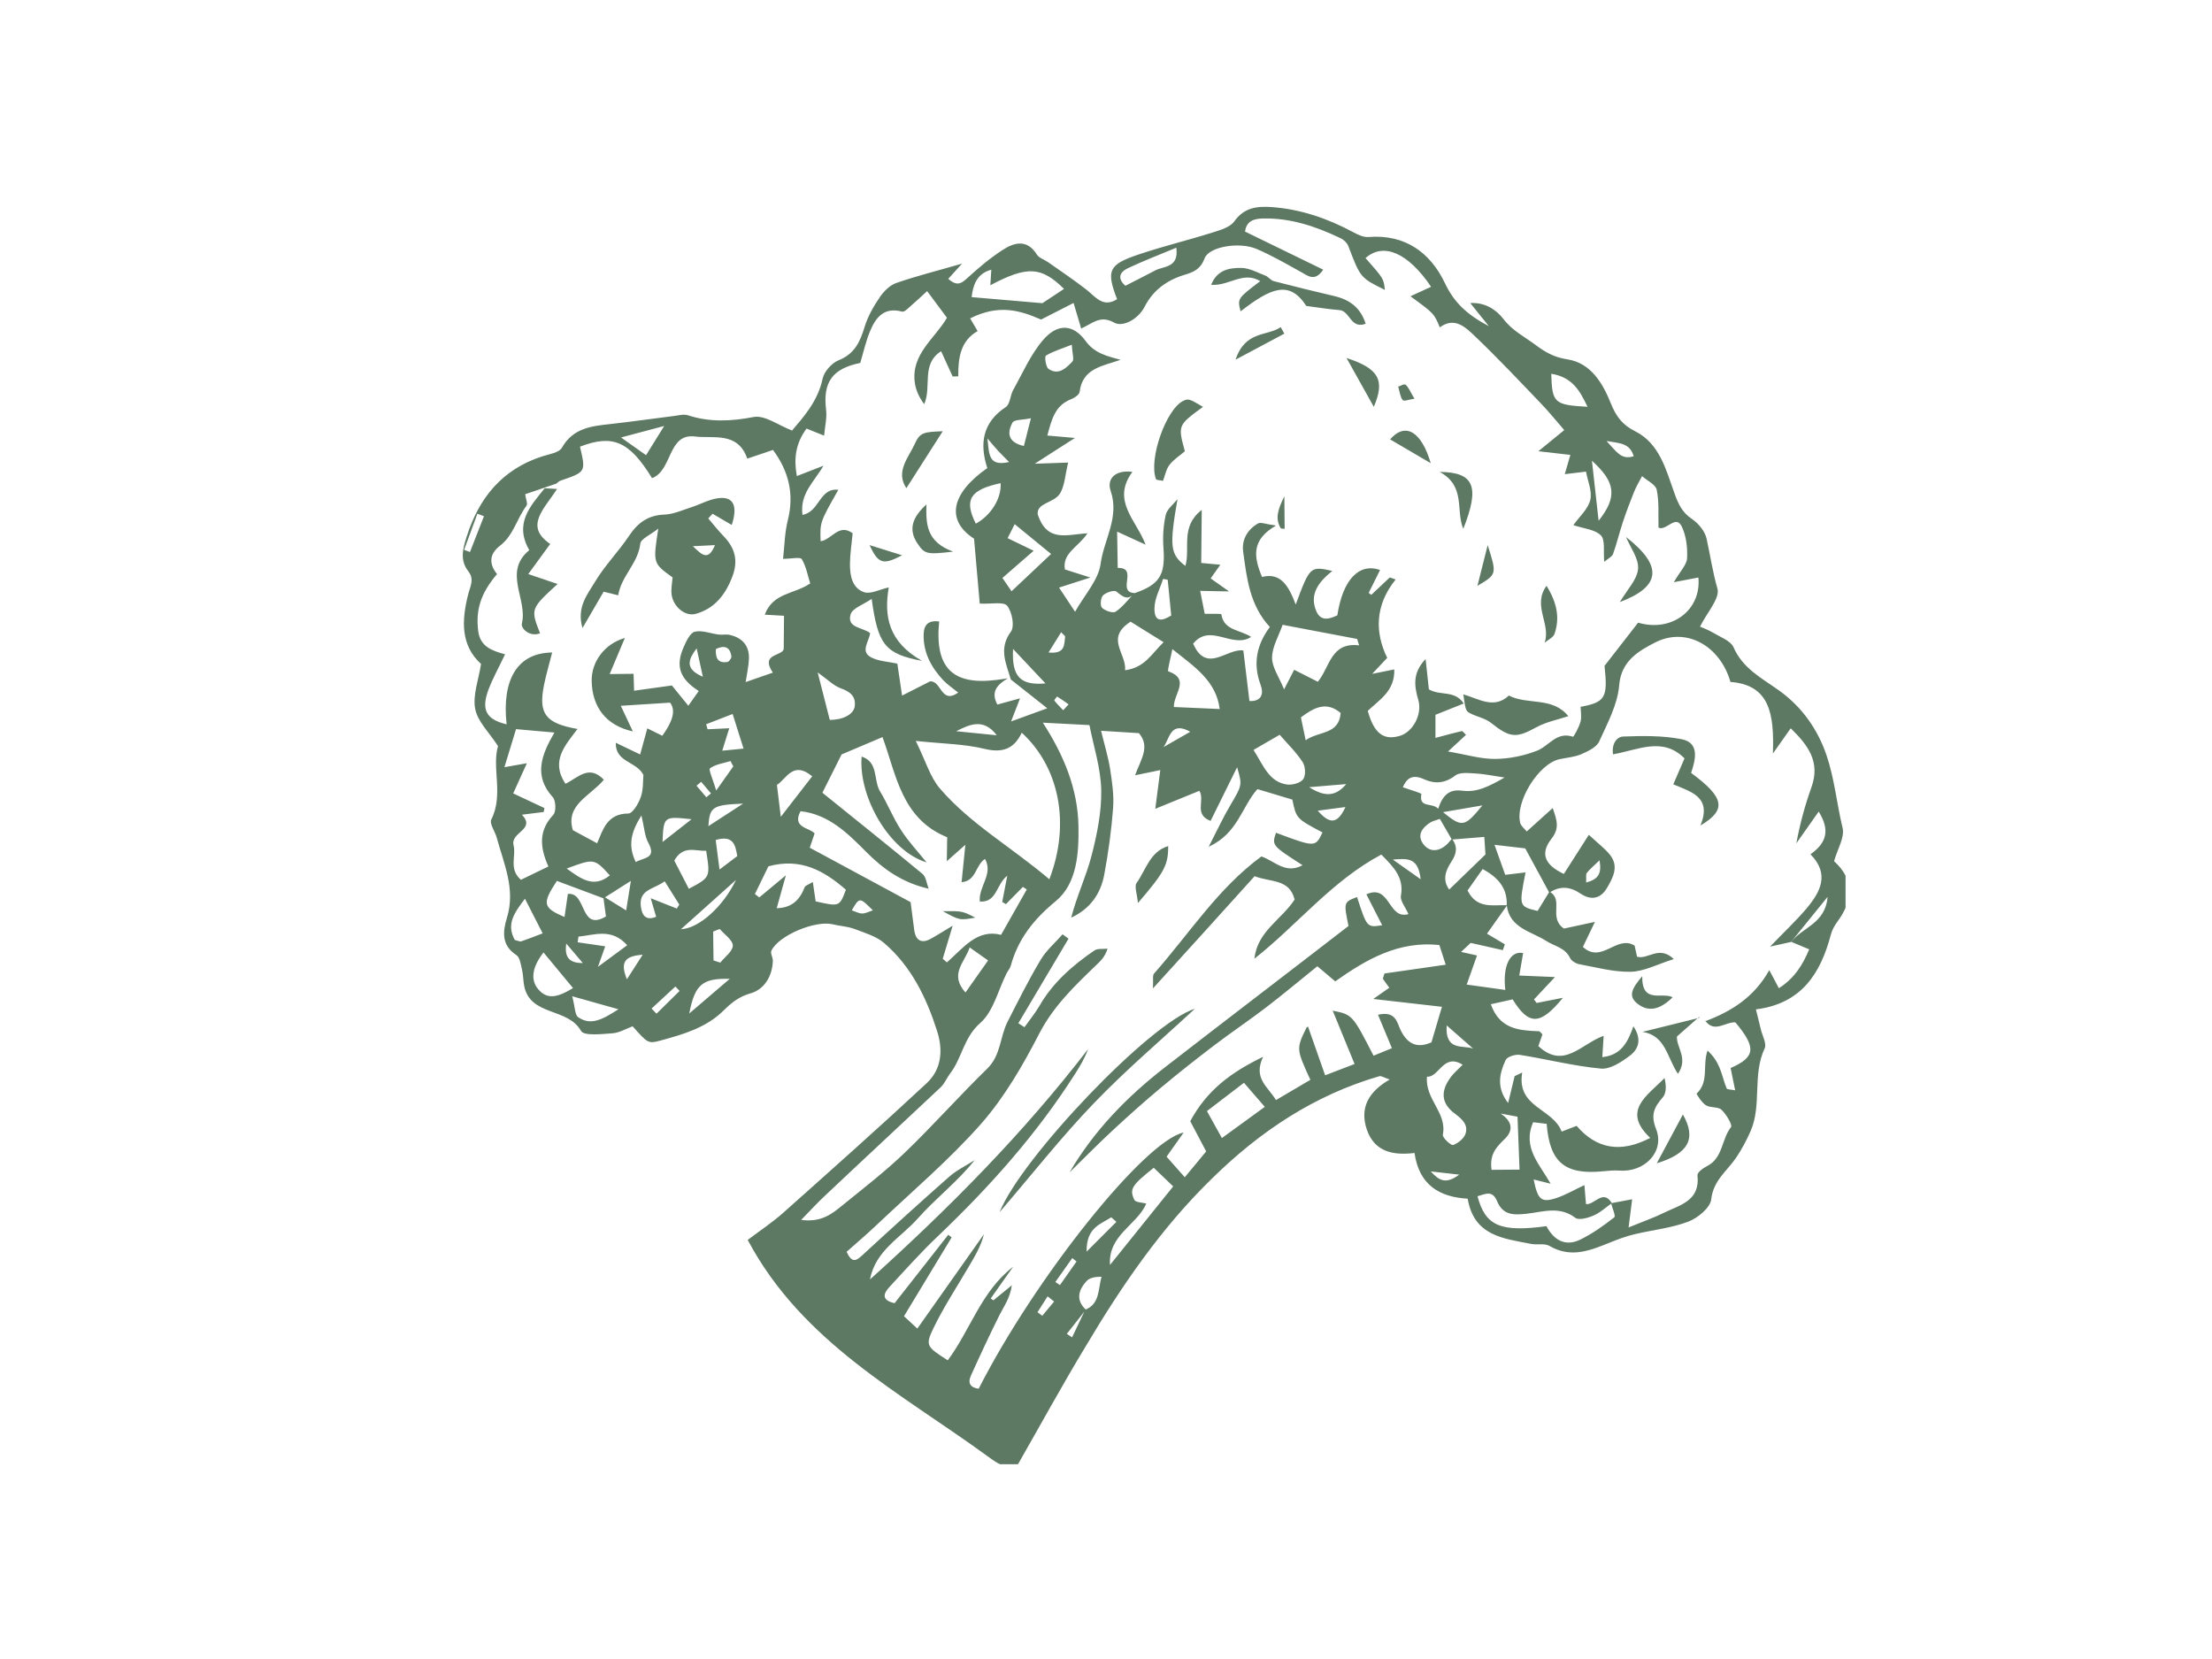 <svg width="96mm" height="72mm" version="1.1" viewBox="0 0 96 72" xmlns="http://www.w3.org/2000/svg">
 <defs>
  <clipPath id="clipPath152607">
   <path d="m1478 1856h171v-155h-171z" clip-rule="evenodd"/>
  </clipPath>
  <clipPath id="clipPath152615">
   <path d="m0 0h1920v7396h-1920z"/>
  </clipPath>
  <clipPath id="clipPath152623">
   <path d="m1477 1700h173v157h-173z"/>
  </clipPath>
  <clipPath id="clipPath152627">
   <path d="m1598 1737c1.05-1.16 1.87-1.6 3.5-0.395-1.43 0.16-2.3 0.261-3.5 0.395zm-89.7 47.9c-0.19-0.16-0.379-0.322-0.569-0.482 0.404-0.474 0.807-0.949 1.21-1.42 0.189 0.157 0.377 0.317 0.567 0.477zm43.4-63.9c-0.268 0.213-0.539 0.427-0.807 0.639-0.413-0.651-0.827-1.3-1.24-1.95 0.194-0.146 0.387-0.291 0.582-0.437 0.487 0.584 0.978 1.17 1.46 1.75zm1.11 72.7c0.223 0.24 0.445 0.481 0.666 0.723-0.464 0.327-0.927 0.661-1.41 0.964-0.01 0.01-0.382-0.447-0.344-0.496 0.331-0.423 0.718-0.801 1.09-1.19zm66.8 33.1c1.24-1.31 1.79-2.36 3.34-1.87-0.468 1.6-1.65 1.59-3.34 1.87zm-68.6-26c2.1-0.221 1.9 1 2.04 1.93 0.017 0.115-0.228 0.27-0.491 0.561-0.494-0.791-0.947-1.52-1.55-2.49zm-42.5-2.98c-0.324 1.48-0.543 2.49-0.764 3.49-0.939-1.27-1.61-2.48 0.764-3.49zm-16.8-32.8c-0.188-1.46 0.141-2.42 2.04-2.4-0.871 1.02-1.46 1.72-2.04 2.4zm18.4 36.2c-0.061-1.02 0.188-1.78 1.42-1.59 0.203 0.032 0.516 0.483 0.487 0.699-0.167 1.19-0.884 1.39-1.91 0.895zm107-28.7c1.45 0.387 1.94 1.04 1.64 2.73-0.689-0.673-1.18-1.07-1.56-1.55-0.148-0.19-0.052-0.571-0.085-1.18zm-116-8.88c-2.3-0.155-2.76-0.996-1.94-3.02 0.691 1.08 1.21 1.88 1.94 3.02zm28.3 5.46c-1.64 1.63-1.64 1.63-2.59 0 0.443-0.147 0.859-0.387 1.28-0.39 0.41 0 0.823 0.231 1.32 0.39zm58.1 12.7c-1.24-0.162-2.19-0.289-3.4-0.449 1.37-1.56 2.37-1.81 3.4 0.449zm15.7-29.7c-0.948 0.83-1.9 1.66-3.25 2.85-0.226-3.21 2.01-2.39 3.25-2.85zm-101 4.92c0.2-0.211 0.4-0.42 0.6-0.629 0.948 0.932 1.9 1.86 2.84 2.8-0.172 0.181-0.346 0.362-0.518 0.541-0.974-0.904-1.95-1.81-2.93-2.71zm85.4 27.6c-1.29-0.108-2.58-0.214-4.56-0.38 2.04-1.3 3.33-1.07 4.56 0.38zm9.15-11.7c-0.306 2.62-1.48 2.59-3.42 2.42 1.28-0.906 2.08-1.47 3.42-2.42zm-57.1 18.2c1.57-0.157 3.14-0.314 4.98-0.496-1.57 2.09-3.26 1.39-4.98 0.496zm14.8-65.2c-0.177 0.141-0.353 0.284-0.532 0.425-0.69-0.98-1.38-1.96-2.08-2.94 0.186-0.125 0.376-0.253 0.564-0.378 0.682 0.963 1.36 1.93 2.04 2.9zm-54.8 46.8c-1.42-0.901-2.13-1.36-3.18-2.02 0.955-0.592 1.63-1.01 2.6-1.61 0.193 1.2 0.322 2.01 0.581 3.63zm-20.5 40.7c0.24-0.089 0.48-0.177 0.718-0.266 0.574 1.47 1.15 2.93 1.72 4.4-0.27 0.101-0.539 0.204-0.809 0.305-0.543-1.48-1.08-2.96-1.63-4.44zm85.2-24.7c1.24 0.71 2.48 1.42 4.07 2.33-3.11 1.75-2.42-2.34-4.07-2.33zm-18.2 35.5c-0.444 0.45-0.898 0.889-1.33 1.35-0.363 0.39-0.697 0.805-1.33 1.54 0.211-1.91 0.09-3.49 2.66-2.89zm-32.7-42c-3.75-0.156-4.12-0.391-4.27-2.77 1.38 0.899 2.66 1.73 4.27 2.77zm-1.21 4.58c-0.113 0.216-0.226 0.434-0.341 0.652-0.861-0.269-1.83-0.387-2.52-0.892-0.209-0.152 0.363-1.37 0.762-2.73 1 1.42 1.55 2.19 2.1 2.97zm47.1-56c-0.21 0.185-0.419 0.373-0.629 0.559-1.29-0.846-3.08-1.24-3.03-4.22 1.53 1.54 2.6 2.6 3.66 3.66zm45 51.2c-1.71-0.292-3.08-0.527-4.84-0.829 2.35-1.92 2.65-1.85 4.84 0.829zm-55.5 47.6c-1.03-0.217-2.06-0.15-2.27-0.531-0.658-1.21-0.633-2.43 1.4-2.88 0.252 0.996 0.49 1.94 0.864 3.41zm-45.3-52.1c1.47 1.16 2.32 1.82 3.57 2.8-3.43 0.368-3.43 0.368-3.57-2.8zm6.54 0.237c0.141-1.09 0.289-2.24 0.468-3.62 0.915 0.688 1.57 1.18 2.18 1.65-0.228 1.41-0.51 2.61-2.65 1.98zm-0.264-14.8c0.275-0.089 0.549-0.18 0.826-0.27 0.555 0.7 1.55 1.41 1.54 2.1-0.01 0.686-1.03 1.36-1.61 2.04-0.27-0.106-0.54-0.212-0.808-0.319 0.014-1.18 0.03-2.37 0.046-3.55zm2.34 30.3c-1.4-0.544-2.33-0.902-3.25-1.26 0.055-0.206 0.113-0.409 0.17-0.617 0.816 0.039 1.63 0.077 2.67 0.126-0.287-0.921-0.501-1.6-0.863-2.76 1.01 0.099 1.63 0.16 2.62 0.256-0.52 1.64-0.849 2.69-1.34 4.25zm-20.4-19c1.84-1.33 3.34-2.42 5.31-0.842-1.92 2.1-1.92 2.1-5.31 0.842zm73.9 35.5c-0.191 0.039-0.382 0.073-0.574 0.112-0.377-1.21-1.05-2.41-1.06-3.62-0.022-1.87 1.08-1.49 2.06-0.883-0.158 1.61-0.292 3-0.428 4.39zm-65.4-34.7c1.01 0.584 2.61 0.408 1.52 2.41-0.434 0.797-0.471 1.81-0.829 3.32-1.33-2.14-1.66-3.72-0.694-5.74zm53.6 63.6c-1.31-0.519-2.32-0.811-3.18-1.34-0.181-0.111-0.023-1.39 0.323-1.63 1.21-0.834 2.16 0.089 2.93 0.899 0.245 0.256-0.011 0.989-0.072 2.07zm-7.22-37.4c-0.174-3.43 0.898-4.51 3.99-4.24-1.3 1.38-2.6 2.76-3.99 4.24zm-48.2 26c1.05-0.747 2.02-1.43 3.08-2.18 0.701 1.13 1.27 2.05 2.23 3.59-2.1-0.559-3.59-0.951-5.3-1.41zm-6-68.7c0.355-1.33 0.318-2.29 0.739-2.58 1.55-1.06 2.94-0.303 4.95 0.979-1.99 0.559-3.35 0.942-5.69 1.6zm3.17 3.62c1.66 1.22 2.61 1.93 3.59 2.65-1.91 2.15-3.99 1.26-5.99 1.06-0.032-0.23-0.065-0.463-0.098-0.697 1.09-0.158 2.18-0.318 3.39-0.494-0.216-0.608-0.426-1.2-0.896-2.52zm16.2-1.48c-3.34 0.079-4.28-0.649-4.98-4.26 1.59 1.36 3.19 2.72 4.98 4.26zm106 63.7c0.28-2.52 0.537-4.83 0.823-7.38 2.34 2.95 2.08 4.75-0.823 7.38zm-112-57.6c2.26 0.101 5.23 2.85 6.77 6.06-2.52-2.26-4.65-4.16-6.77-6.06zm35.5-2.24c-0.647-1.91-2.53-3.28-0.519-5.54 0.992 1.4 1.86 2.63 2.78 3.94-0.769 0.545-1.37 0.97-2.26 1.6zm-37.5 8.13c-1.37-1.01-3.24-0.991-2.92-3.16 0.166-1.12 0.666-1.69 1.87-1.2-0.209 0.713-0.412 1.41-0.666 2.28 1.28-0.508 2.24-0.89 3.21-1.27 0.1 0.164 0.2 0.327 0.3 0.491-0.507 0.81-1.02 1.62-1.79 2.86zm109 62.4c0.102-3.6 0.365-3.83 4.46-4.06-0.926 1.93-1.83 3.64-4.46 4.06zm-124-68.8c-0.78 1.52-1.42 2.76-2.18 4.26-1.29-1.71-2.34-3.14-1.24-5.08 0.374-0.078 0.621-0.216 0.803-0.155 0.847 0.284 1.68 0.62 2.62 0.979zm77.9 84.3c-2.12-0.886-4.09-1.64-5.99-2.54-0.937-0.447-1.31-1.23-0.268-2.14 1.25 0.642 2.46 1.24 3.66 1.88 1.06 0.567 2.94 0.287 2.6 2.81zm20.2-57.2c-1.78 1.5-3.3 0.63-4.88-0.546 0.187-0.891 0.363-1.74 0.586-2.81 1.61 1.15 4.11 0.658 4.3 3.35zm-69.3-8.85c0.197-1.62 0.355-2.91 0.477-3.92 1.23 1.58 2.53 3.26 3.86 4.98-2.36 1.96-3.16-0.321-4.34-1.06zm27.5 37.1c-3.77-0.813-4.52-2.03-3.05-4.98 1.88 1.02 3.18 3.14 3.05 4.98zm-21-29.1c1.59-0.017 2.95 0.667 3.07 1.68 0.139 1.22-0.558 1.78-1.7 2.19-0.9 0.32-1.64 1.1-2.86 1.96 0.567-2.22 1.03-4.02 1.49-5.84zm84.8-55.3c-0.092 2.41-0.167 4.37-0.249 6.51-0.424 0.081-1.05 0.197-2.07 0.389 1.63-1.11 1.42-2.21 0.541-3.08-0.99-0.982-1.95-1.86-1.66-3.84 1.19 0.011 2.35 0.019 3.44 0.026zm-100 39.2c-1.32-0.057-2.82 0.733-3.92-1.2 0.579-1.12 1.18-2.29 1.79-3.47 2.65 1.41 2.65 1.41 2.13 4.67zm-20-12.5c-1.43-1.83-1.62-3.41-0.619-4.55 0.996-1.14 2.13-1.13 4.25 0.174-1.22 1.46-2.41 2.91-3.63 4.38zm62.4 49c-1.87 1.53-3.12 2.55-4.47 3.66-0.251-0.493-0.538-1.06-0.866-1.72 1.03-0.498 1.88-0.909 3.2-1.55-1.44-1.26-2.57-2.24-3.84-3.34 0.363-0.533 0.713-1.05 1.12-1.64 1.72 1.62 3.27 3.08 4.86 4.58zm-59.4-41.8c2.34 0.26 1.43-4.69 4.68-2.77-0.13 0.946-0.236 1.72-0.304 2.23-2.01 0.754-3.87 1.45-5.73 2.14-1.83-2.79-1.74-3.29 0.941-4.44 0.143 0.991 0.28 1.94 0.409 2.84zm68.5 27.5c2.45 0.322 3.27 2.04 4.74 3.45-1.63 1.01-2.94 1.82-4.06 2.52-3.17-2.04-0.477-3.91-0.678-5.97zm41.5-48.5c-2.36 1.49-2.92-1.61-4.38-1.47-0.254-2.8 2.5-4.42 1.95-7.14-0.073-0.347 1.01-1.35 1.27-1.26 0.626 0.227 1.38 0.842 1.54 1.45 0.298 1.08-0.431 1.73-1.36 2.43-1.69 1.27-1.73 2.77-0.478 4.46 0.405 0.545 0.944 0.989 1.47 1.53zm-25.7 38.7c1.23-1.95 1.91-3.94 4.12-4.25 0.649-0.09 1.66 0.192 1.99 0.666 0.331 0.467 0.27 1.55-0.069 2.08-0.767 1.19-1.81 2.2-2.83 3.37-1.09-0.631-2.04-1.18-3.21-1.86zm22.7-7.22c0.577 1.72 1.4 2.42 2.95 2.21 1.85-0.249 3.36 0.573 5.21 1.62-1.54 0.226-2.54 0.449-3.56 0.498-0.846 0.044-1.94 0.186-2.5-0.251-1.28-0.989-2.55-1.05-3.85-0.454-1.42 0.649-2.12 0.122-2.6-0.988 0.838-0.304 2.31-0.712 2.28-0.848-0.32-1.78 1.33-0.984 2.06-1.79zm-26.6-40.5c1.84 1.34 3.49 2.54 5.28 3.84-1.04 1.2-1.76 2.04-2.56 2.96-1.5-1.15-2.92-2.24-4.55-3.48 0.546-0.99 1.08-1.95 1.84-3.32zm-5.9 53c1.88-0.084 3.75-0.166 5.64-0.248-0.449 3.48-3.09 5.18-5.82 7.36-0.204-1.04-0.64-2.67-0.508-2.72 2.77-0.995 0.633-2.75 0.691-4.4zm-7.85-68.6c2.53 3.15 5.06 6.3 7.77 9.66-0.896 0.861-1.66 1.6-2.39 2.29-2.69-2.14-3.02-2.61-2.39-3.94 0.157-0.327 1-0.326 1.47-0.458-1.09-2.62-4.72-3.85-4.46-7.56zm-5.65 120c-2.79 2.76-4.52 2.86-9.06 0.454 0.049 0.767 0.083 1.36 0.118 1.91-1.85-0.493-2.25-1.98-2.42-3.37 2.87-0.247 5.67-0.485 8.7-0.747 0.644 0.425 1.64 1.08 2.66 1.76zm-38-74.4 0.533-0.409c0.885 0.735 1.77 1.47 3.27 2.72-0.516-1.86-0.814-2.93-1.13-4.05 1.93 0.052 2.85 1.08 3.44 2.59 0.078 0.203 0.45 0.296 1 0.632 0.143-0.974 0.246-1.68 0.35-2.38 2.93-0.657 2.93-0.657 3.72 1.43-2.67 2.33-5.56 3.97-9.53 2.88-0.503-1.03-1.08-2.22-1.66-3.41zm69.2 26.1c1.51 1.83 1.58 4.9 5.08 4.48l-0.246 0.786c-2.98 0.566-5.96 1.13-9.16 1.74-0.472-1.35-1.28-2.69-1.3-4.03-0.014-1.18 0.861-2.38 1.48-3.91 0.57 1.1 0.895 1.73 1.24 2.41 1.08-0.545 1.96-0.991 2.9-1.47zm-94.6-22.7c-1.11 2.48-1.15 4.48 0.605 6.34 0.369 0.39 0.324 1.76-0.066 2.18-2.37 2.61-1.42 5.16 0.207 7.94-1.77 0.157-3.22 0.286-4.72 0.42-0.506-1.66-0.946-3.1-1.43-4.68 1.03 0.183 1.68 0.298 2.76 0.488-0.66-1.45-1.11-2.45-1.68-3.71 1.38-0.643 2.61-1.22 3.84-1.8-0.032-0.161-0.061-0.321-0.092-0.483-0.875-0.111-1.75-0.221-2.67-0.336 1.75-1.86-1.45-2.13-1.03-3.76 0.339-1.31-0.63-2.92 0.901-4.24 1 0.486 2.01 0.97 3.37 1.63zm61.6-1.56c2.63 6.86 1.19 13.8-3.4 18-0.955-2.01-2.37-2.52-4.6-1.98-2.47 0.599-5.08 0.616-8.43 0.971 1.22-2.47 1.76-4.44 2.96-5.84 3.76-4.38 8.82-7.22 13.5-11.2zm-12.6 5.16c-5.59 2.28-6.22 7.68-7.92 12.3-1.83-0.777-3.38-1.44-5.03-2.13-0.715-1.43-1.52-3.04-2.36-4.71 4.1-3.31 8.22-6.6 12.3-9.97 0.449-0.374 0.518-1.21 0.764-1.83-3.26 0.745-5.6 2.43-7.69 4.54-2.29 2.31-4.62 4.61-8.06 4.99-1.1-2.05 1.12-2.01 1.73-2.73-0.26-0.766-0.428-1.26-0.597-1.76 4.23-2.28 8.25-4.45 12.4-6.69 0.134-1.03 0.288-2.21 0.44-3.4 0.168-1.31 0.89-1.73 2.01-1.12 0.706 0.383 1.38 0.823 2.72 1.62-0.577-1.91-0.899-2.98-1.22-4.06l0.512-0.449c2 1.75 3.7 4.15 6.66 3.39 1.12 1.98 2.14 3.78 3.16 5.58l-0.478 0.31c-0.698-0.706-1.4-1.41-2.09-2.12-0.149 0.092-0.301 0.183-0.452 0.273 0.188 0.981 0.379 1.96 0.624 3.23-1.4-1.09-1.25-3.31-3.38-3.18-0.174 1.86 1.69 3.35 0.642 5.24-1.21-0.784-1.05-2.7-2.88-2.86 0.155 1.53 0.287 2.85 0.463 4.6-0.927-0.822-1.41-1.25-2.28-2.02 0.019 1.26 0.031 2 0.047 2.98zm44.4-23.3c0.793-2.26 1.41-4.02 2.1-5.98 1.54 0.592 2.78 1.07 3.62 1.39-0.948 2.31-1.77 4.32-2.69 6.56 2.43-0.498 2.43-0.498 5.02-5.54 0.762 0.31 1.54 0.631 2.26 0.923-0.614 1.47-1.13 2.72-1.71 4.11 2.22 0.521 2.35-1.02 2.78-1.89 0.908-1.85 2.16-2.22 3.79-1.5 0.43 1.45 0.816 2.76 1.29 4.37-2.7 0.308-5.37 0.611-8.44 0.963 0.831 0.58 1.4 0.977 1.97 1.38-0.287 0.392-0.545 0.73-0.774 1.08-0.04 0.06 0.048 0.202 0.179 0.672 2.39 0.343 4.92 0.709 7.53 1.08-0.254 0.791-0.532 1.65-0.783 2.42-5.03 0.526-8.97-1.76-12.8-4.47-0.824 0.697-1.47 1.24-2.2 1.86-2.18-1.76-4.2-3.45-6.3-5.06-2.1-1.61-4.3-3.08-6.4-4.68-2.19-1.67-4.36-3.37-6.47-5.14-2.03-1.69-4-3.45-5.94-5.25-1.83-1.69-3.58-3.48-5.36-5.22 3.03 5.17 7.08 9.31 11.7 12.9 7.53 5.84 15.1 11.6 22.6 17.4-0.598 2.93-0.598 2.93 1.05 3.56 1.22-3.76 1.22-3.76 3.09-3.47-0.645 1.27-1.28 2.52-1.94 3.8 2.96 1.34 2.62-3.15 5.17-2.43-0.383 0.88-1.04 1.64-0.924 2.26 0.398 2.25-0.905 3.53-2.41 5.06-6.08-3.23-10.3-8.62-15.6-12.8 0.348 3.37 3.34 4.8 4.94 7.27-0.644 2.58-2.95 2.1-4.92 2.87-4.02-4.45-8.03-8.9-12.5-13.8 0.063 1.03-0.076 1.59 0.138 1.83 4.32 4.89 7.87 10.5 13.2 14.4 1.64-0.566 2.96-2.22 5.06-1.08-3.78 2.43-3.78 2.43-3.27 3.99 4.83-1.8 4.83-1.8 5.72 0.038-3.22 1.71-3.22 1.71-3.71 4.04-1.44 0.432-2.84 0.855-4.29 1.29-1.94-2.17-2.4-5.45-5.99-7.08 1.1 2.13 1.8 3.66 2.66 5.1 1.45 2.47 1.48 2.45 0.831 4.67-1.14-2.32-2.21-4.47-3.26-6.6-2.11 0.807-0.651 2.54-1.38 3.7-1.65-0.674-3.32-1.35-5.42-2.21 0.245 1.89 0.428 3.31 0.616 4.76-0.792-0.162-1.72-0.353-3.1-0.639 0.696 1.94 1.9 3.52 0.469 5.18-1.34 0.086-2.75 0.171-4.65 0.29 0.435-1.8 0.88-3.24 1.11-4.7 0.244-1.58 0.487-3.21 0.369-4.79-0.207-2.75-0.585-5.49-1.09-8.2-0.444-2.39-1.77-4.23-4.06-5.28 0.672 2.63 1.83 5.04 2.49 7.58 0.685 2.64 1.25 5.41 1.2 8.11-0.057 2.7-0.948 5.39-1.45 7.98-1.97 0.103-3.73 0.193-5.73 0.298 2.56-3.96 4.3-8.12 4.38-12.7 0.058-3.34-0.168-7.09-2.81-9.26-2.72-2.24-4.61-4.64-5.52-7.95-0.085-0.322-0.348-0.592-0.503-0.902-1.05-2.08-1.62-4.7-3.25-6.12-2.04-1.79-2.23-4.31-3.7-6.21-0.417-0.545-0.677-1.24-1.16-1.69-4.76-4.48-9.56-8.92-14.3-13.4-0.856-0.799-1.64-1.67-2.85-2.9 2.56-0.342 3.87 0.813 5.16 1.86 2.59 2.1 5.24 4.15 7.63 6.45 3.47 3.34 6.68 6.97 10.1 10.3 1.68 1.64 1.54 3.9 2.49 5.76 1.31 2.56 2.59 5.14 4.06 7.6 0.694 1.17 1.79 2.1 2.7 3.14 0.245-0.176 0.49-0.355 0.732-0.531-2.06-3.46-4.11-6.91-6.17-10.4 0.251-0.16 0.503-0.324 0.754-0.486 0.617 0.872 1.3 1.7 1.84 2.62 1.65 2.87 4.07 4.97 6.75 6.81 0.402 0.276 1.07 0.159 1.62 0.223-0.322-1.06-0.896-1.54-1.43-2.06-2.64-2.54-5.23-5.02-6.98-8.41-1.99-3.86-4.23-7.74-7.08-11-3.93-4.47-8.53-8.36-12.9-12.5-1.22-1.16-2.5-2.24-3.69-3.3 0.654-1.42 1.18-1.12 1.92-0.432 3.54 3.26 7.1 6.5 10.7 9.67 0.924 0.81 2.07 1.36 3.12 2.03-2.13-2.69-4.81-4.7-6.98-7.16-2.09-2.36-5.23-3.96-5.88-7.5 9.68 8.72 18.8 17.9 26.8 28.3-0.393-1.1-0.974-2.06-1.57-3-4.73-7.43-10.5-13.9-16.9-20-2.08-1.97-4-4.13-5.95-6.24-0.743-0.802-0.999-1.62 0.643-1.98 2.18 2.77 4.39 5.59 6.6 8.41 0.137-0.108 0.277-0.216 0.414-0.324-1.93-3.2-3.87-6.4-5.86-9.69 0.62-0.573 1.15-1.07 1.64-1.52 2.84 4.02 5.52 7.81 8.19 11.6-0.379-1.53-1.18-2.81-1.94-4.11-1.44-2.45-3.01-4.85-4.25-7.4-1.06-2.18-0.857-2.33 1.74-3.99 2.79 3.73 4.1 8.47 8.04 11.5-0.919-1.3-1.84-2.6-2.76-3.9 0.113-0.074 0.224-0.151 0.337-0.226 0.752 0.615 1.51 1.23 2.26 1.85-0.21-1.56-0.957-2.56-1.51-3.65-1.23-2.46-2.39-4.96-3.52-7.46-0.428-0.943-0.038-1.48 0.957-1.61 6.91 13.6 20.4 30.5 25.2 31.5-0.703-0.996-1.35-1.91-2.1-2.97 0.698-0.787 1.36-1.54 2.24-2.53 0.991 1.2 1.84 2.22 2.63 3.18-0.796 1.51-1.48 2.79-1.96 3.71 2.07 3.84 5.04 6.02 8.96 7.92-1.26-2.65 0.587-3.66 1.58-5.32 1.56 0.918 2.91 1.71 4.23 2.49-1.75 3.82-1.75 3.82-0.452 6.46zm33.4 39.3c3.16 0.582 3.47 1.1 3.05 5.06 1.39 1.79 2.78 3.57 4.13 5.31 4.18-1.23 7.8 1.6 7.41 5.55-0.856-0.164-1.71-0.326-3.02-0.576 0.791 1.37 1.59 2.14 1.63 2.95 0.067 1.29-0.1 2.74-0.651 3.89-0.737 1.53-1.88-0.571-2.86-0.137-0.049 1.64 0.089 3.2-0.223 4.66-0.139 0.657-1.18 1.12-1.8 1.68-0.331-0.641-0.712-1.26-0.981-1.93-0.501-1.24-0.971-2.49-1.39-3.75-0.428-1.29-0.737-2.62-1.2-3.9-0.122-0.338-0.599-0.548-1.08-0.956-0.126 1.3 0.144 2.69-0.414 3.25-0.734 0.742-2.12 0.832-3.38 1.26 0.744 1.05 1.81 1.98 2.08 3.1 0.252 1.07-0.324 2.33-0.527 3.48-1.05-0.126-1.69-0.204-2.61-0.315 0.266 0.923 0.463 1.6 0.684 2.37-1.19 0.136-2.22 0.255-3.93 0.45 1.34 1.1 2.13 1.75 3.18 2.6-1.01 1.16-1.84 2.2-2.76 3.16-2.7 2.82-5.38 5.67-8.2 8.36-1.16 1.1-2.49 2.46-4.34 1.11-0.709 1.71-0.709 1.71-3.61 3.82 0.936 0.432 1.73 0.796 2.54 1.17-2.84 4.2-5.86 5.48-8.06 3.53 2.24-2.54 2.24-2.54 2.37-3.91-3.02 1.49-3 1.5-4.49 5.39-0.148 0.385-0.551 0.77-0.934 0.955-3.04 1.45-6.18 2.52-9.61 2.43-1.14-0.031-1.98-0.35-2.15-1.61 3.24-1.58 6.39-3.11 9.61-4.68-1.02-1.51-1.84-0.787-2.74-0.284-1.8 1-3.61 2.05-5.5 2.85-2.06 0.863-5.78 0.289-6.34-1.17-0.514-1.36-1.35-1.69-2.44-2.02-2.17-0.657-3.89-1.88-4.94-3.94-0.797-1.55-2.69-2.54-3.74-1.95-1.73 0.984-2.7-0.134-4.06-0.721-0.325 1.1-0.574 1.94-0.931 3.14-1.43-0.732-2.71-1.38-4-2.04-2.56 1.12-5.16 1.93-8.72 0.144 0.24-0.404 0.581-0.982 0.922-1.56-2.11-1.2-2.4-3.3-2.38-5.56-0.23-0.01-0.459-0.017-0.69-0.026-0.468 1.02-0.936 2.04-1.42 3.11-2.5-1.6-1.12-4.34-2.08-6.51-0.63 0.847-1.02 1.72-1.15 2.62-0.499 3.53 2.47 5.44 3.95 8-0.814 1.09-1.54 2.07-2.44 3.28-0.746-0.684-1.29-1.21-1.87-1.7-0.381-0.322-0.896-0.906-1.2-0.822-2.24 0.604-3.26-0.74-3.96-2.44-0.515-1.25-0.805-2.58-1.19-3.87-3.45-0.7-4.61-2.38-4.2-5.77 0.122-0.984-0.144-2.02-0.245-3.17-1.02 0.409-1.59 0.64-2.16 0.872-1.41-1.92-1.56-3.81-1.19-5.84 1.29 0.504 2.28 0.887 3.27 1.27-1.15-2-2.92-3.4-2.58-6.04 2.11 0.356 2.07 3.36 4.41 3.08-2.26-3.98-2.26-3.98-2.18-6.32 1.34 0.156 2.24 2.25 3.94 0.975-0.122-1.3-0.322-2.54-0.331-3.78-0.01-1.42 0.272-2.96 1.73-3.46 0.801-0.275 1.91 0.338 3.04 0.585-0.609-3.56-0.03-6.7 4.09-9.03-4.56 0.86-5.42 2-6.19 7.62-1.03-0.712-2.36-1.14-2.59-1.9-0.504-1.7 1.51-1.58 2.4-2.31-0.131-1.07-1.29-2.28 0.184-3.01 0.93-0.459 2.07-0.501 3.16-0.74 0.172-1.17 0.35-2.35 0.584-3.93 1.41 0.719 2.47 1.26 3.44 1.75 1.42 0.101 1.32-2.87 3.46-1.38-0.692 0.566-1.35 0.994-1.87 1.55-1.44 1.56-2.42 3.35-2.38 5.56 0.019 1.31 0.64 1.78 1.91 1.64-0.569-5.7 1.64-7.88 7.08-7.19 0.453 0.056 0.903 0.124 1.35 0.187-1.23-0.739-2.14-1.59-1.28-3.22 0.983 0.27 1.83 0.501 2.79 0.764-0.327-0.841-0.581-1.49-1.1-2.84 1.67 0.608 2.69 0.981 4.45 1.62-1.92 1.52-3.2 2.53-4.48 3.54-0.564 1.95-1.54 3.79 0.01 5.88 0.48 0.648 0.146 2.44-0.461 3.18-0.445 0.539-1.94 0.199-3.37 0.27-0.225 2.54-0.459 5.23-0.701 7.98-3.38 2.18-2.99 5.45 1.63 8.68-0.963 2.97-0.624 5.59 2.28 7.51 0.526 0.348 0.526 1.42 0.9 2.09 1.17 2.09 2.14 4.35 3.67 6.14 1.75 2.05 3.68 2.01 5.22-0.092 1.13-1.55 2.6-1.86 4.31-2.34-2.23-0.779-4.66-1.02-5.03-3.93-0.044-0.343-0.604-0.742-1.01-0.895-2.01-0.757-2.42-2.48-2.96-4.48 1.19-0.105 2.18-0.192 3.39-0.298-1.71-1.1-3.06-1.96-4.94-3.17 1.85 0.065 2.93 0.101 4.11 0.143-0.387-1.54-0.411-2.91-1.05-3.87-0.736-1.1-2.86-1.1-2.69-2.5 1.17-3.56 3.7-2.43 6.11-2.33-1.11-1.69-3.12-2.42-2.77-4.44 0.89-0.282 1.64-0.519 3.13-0.992-1.81-0.582-2.81-0.903-3.85-1.24 0.731-1.1 1.33-2 1.97-2.97 1.16 2.07 2.87 3.89 3.14 5.89 0.393 2.97 2.36 5.71 1.23 8.99-0.482 1.4 0.494 2.6 2.68 2.32-2.61-3.55 0.454-5.88 1.62-8.95-1.16 0.529-2.06 0.946-3.5 1.6 0.031-1.81 0.052-3.14 0.074-4.46 2.46 0.063 0.07-2.68 1.77-3.06 0.109-0.025 0.229-0.023 0.321-0.039-0.854-0.968-1.46-0.449-2.25 0.192-0.274 0.223-1.27-0.101-1.65-0.47-0.292-0.284-0.374-1.28-0.125-1.52 0.383-0.376 1.34-0.707 1.68-0.484 0.871 0.59 1.54 1.49 2.28 2.26 3.14 1.07 3.84 2.26 3.6 5.54-0.103 1.36-0.021 2.77 0.273 4.09 0.162 0.721 0.944 1.3 1.45 1.95-1-5.78-0.922-6.78 0.971-8.21 0.64 2.14-0.672 4.81 2.01 6.88-0.023-2.42-0.044-4.42-0.063-6.52 0.898-0.083 1.53-0.142 2.35-0.219-0.45-0.636-0.81-1.15-1.19-1.68 0.628-0.446 1.15-0.816 2.26-1.6-1.63 0.033-2.51 0.047-3.55 0.068 0.198-1 0.369-1.87 0.557-2.82 0.805-0.021 2.03 0.045 2.05-0.067 0.298-2.02 2.34-1.88 3.66-2.78-2.34-1.48-5.02 1.76-7.13-0.82 1.64-3.77 4.18-0.519 6.17-0.845 0.262-2.17 0.501-4.16 0.749-6.21 1.51-0.08 1.78 0.911 1.37 2-0.979 2.63-0.457 4.96 1.14 7.1-2.47 2.66-2.84 6-3.28 9.27-0.198 1.46 0.529 2.71 1.82 3.46 0.34 0.192 0.95-0.09 2.22-0.258-3.01-1.74-2.79-3.77-1.72-6.32 2.35 0.602 3.31-1.2 4.14-3.39 1.74 4.69 1.79 4.74 4.5 4.13-1.68-1.34-2.89-2.89-1.94-5.01 0.552-1.22 1.63-0.902 2.56-0.442 0.658 4.37 2.66 6.48 5.25 5.57-0.468-0.94-0.936-1.88-1.4-2.82 0.107-0.078 0.215-0.157 0.323-0.237l2.27 2.14c0.24-0.082 0.482-0.164 0.726-0.247-2.58-3.2-2.55-6.56-1.04-9.64-0.68-0.726-1.14-1.22-1.85-1.97 1.17 0.235 1.89 0.38 2.72 0.55 0.083-2.7-1.89-3.76-3.26-5.1 0.772-2.79 1.96-3.67 3.97-3.06 1.58 0.484 2.76 2.63 2.24 4.42-0.51 1.74-0.71 3.33 0.901 5.01 0.16-1.48 0.288-2.67 0.401-3.72 1.4-0.839 3.16-0.05 4.29-1.74-1.23-0.489-2.25-0.897-3.48-1.39v-2.84c1.53 0.406 2.38 0.646 3.24 0.836 0.106 0.021 0.273-0.24 0.513-0.467-0.64-0.59-1.25-1.16-2.21-2.04 2.25-0.383 4.03-0.934 5.81-0.915 1.74 0.018 3.57 0.387 5.18 1.03 1.43 0.566 2.36 2.37 4.36 1.7 0.111-0.036 0.755 1.16 0.943 1.85 0.16 0.573 0.019 1.23 0.012 1.85l-0.061-0.019zm-3.72-22.7c1.82-0.999-0.177-3.2 1.78-4.54 0.898 0.194 2.16 0.465 3.81 0.824-0.588-1.23-1.03-2.15-1.48-3.08 2.31-2.13 4.16 1.53 6.36 0.159 0.081-0.368 0.194-0.887 0.299-1.36 1.35-0.397 2.69 1.45 4.52-0.294-2.05-0.643-3.66-1.52-5.28-1.56-2.12-0.045-4.25 0.545-6.36 0.933-0.409 0.077-0.936 0.397-1.11 0.751-0.62 1.3-1.93 1.45-2.96 2.12-1.81 1.17-4.48 1.55-4.83 4.37 0.089 2.14-1.09 3.43-2.96 4.46-0.649-0.92-1.27-1.8-1.86-2.64 1.16-2.33 3.13-1.74 4.87-1.81-0.82-1.16-1.64-2.32-2.48-3.5 1.01-0.595 1.6-0.952 2.2-1.31l-0.256-0.714c-1.32 0.296-2.63 0.594-3.95 0.89-0.333-0.313-0.726-0.684-1.18-1.11 0.551-0.122 1.07-0.235 1.96-0.434-0.394-1.11-0.765-2.15-1.27-3.58 1.43-0.199 3.05-0.425 4.75-0.66-0.355 2.98 0.607 4.87 2.19 4.53-0.15-0.868-0.299-1.73-0.475-2.76 1.52-0.065 2.83-0.119 4.39-0.185-1-1.07-1.79-1.91-2.58-2.75 0.109-0.145 0.215-0.291 0.325-0.437 0.984 0.193 1.97 0.386 3.23 0.635-2.79-3.41-4.18-3.42-6.18-0.193-0.802-0.179-1.66-0.371-2.68-0.597 1.08-3.07 3.47-3.23 5.9-3.32 0.151-0.01 0.296-0.256 0.442-0.394-0.207-0.592-0.414-1.18-0.501-1.43 3.13-2.92 5.26 0.273 8.03 1.26-0.068-1.09-0.112-1.8-0.165-2.62 2.32 0.241 3.14 1.84 3.82 3.79 1.08-1.6 0.612-2.82-0.405-3.59-1.04-0.786-2.44-1.72-3.59-1.61-3.34 0.313-6.64 1.16-9.97 1.69-0.553 0.086-1.55-0.228-1.74-0.637-0.755-1.63-1.18-3.37 0.306-5.28 0.32 1.32 0.558 2.31 0.798 3.3 0.312 0.146 0.621 0.294 0.931 0.441-0.722-4.32 3.77-4.37 4.85-7.26 0.621 0.239 1.24 0.478 1.84 0.706 2.43-2.82 5.39-3.39 9.05-1.48-3.56 3.35-0.342 5.2 1.76 7.36 0.207-0.862 0.251-1.83-0.207-2.36-1.05-1.21-1.54-2.12-0.836-3.9 1.1-2.77-1.39-5.35-4.48-5.12-0.668 0.051-1.35-0.016-2.02-0.082-4.7-0.465-6.58 1.07-6.95 5.83-0.52 0.063-1.07 0.127-1.66 0.199-1.36-3.12 0.805-5.17 2.15-7.56-0.821 0.203-1.42 0.355-2.09 0.522 0.5-2.48 0.929-2.88 2.74-2.3 1.15 0.372 2.22 1.01 3.5 1.61 0.077-0.932 0.133-1.6 0.195-2.34 1.06-0.116 2.1 1.9 3.18 0.119-0.751-0.523-1.44-1.18-2.27-1.53-0.68-0.293-1.8-0.603-2.23-0.268-1.92 1.47-3.96 0.728-5.91 0.506-1.64-0.186-2.97-0.223-3.7 1.53-0.595 1.44-1.47 0.85-2.41 0.612 0.974-3.67 2.84-4.44 8.48-3.68 0.858-1.64 2.26-2.57 4.14-1.66 1.5 0.728 2.88 1.72 4.2 2.75 0.198 0.151-0.247 1.13-0.395 1.73 0.718 0.134 1.44 0.27 2.59 0.487-0.153-1.22-0.266-2.12-0.438-3.46 2 0.817 3.18 1.22 4.28 1.77 1.98 0.986 4.54 1.45 4.19 4.64-0.036 0.332 0.67 0.879 1.14 1.11 2 0.974 1.8 3.31 2.98 4.81 0.209 0.264-0.579 1.58-1.16 2.13-0.426 0.406-1.37 0.216-1.92 0.557-0.512 0.316-1.19 1.39-1.14 1.44 1.56 1.46 0.688 3.49 1.34 5.29 0.696-0.649 1.16-1.35 1.47-2.1 0.346-0.825 0.529-1.72 0.873-2.55 0.066-0.158 0.559-0.137 1.05-0.24-0.21 1.04-0.386 1.9-0.558 2.74 3.07 1.34 3.18 2.52 0.589 5.61-1.22 0.099-2.6-1.39-3.74 0.249l0.024-0.106c3.21 1.2 6.02 2.95 7.88 6.28 0.487-0.917 0.774-1.46 1.18-2.22 1.95 1.24 2.95 2.92 3.73 4.78-0.868 0.357-1.54 0.632-2.2 0.918 1.32 1.78 4.19 2.22 4.46 5.53-1.69-2.09-3.09-3.82-4.49-5.54-0.774-0.171-1.54-0.341-2.58-0.573 1.61 1.68 3.12 3.09 4.45 4.65 1.72 2.04 2.93 4.24 0.518 6.7 2.01 1.43 2.41 2.98 1.01 5.25-1.02-1.45-1.89-2.67-2.75-3.9 0.454 2.44 1.07 4.7 1.86 6.9 1.12 3.13-0.433 5.17-2.55 7.24-0.638-0.9-1.14-1.61-2.19-3.1 0.158 4.8-0.345 8.43-5.22 8.8-1.28 4.45-5.46 6.83-9.32 4.82-1.84-0.96-4.11-2.17-4.36-5.21-0.188-2.37-1.44-4.69-2.46-6.93-0.325-0.714-1.37-1.2-2.19-1.56-0.827-0.359-1.78-0.423-2.68-0.617-2.57-0.548-5.48-5.21-4.84-7.84 0.091-0.367 0.494-0.66 0.802-1.05 1.12 1.01 2.1 1.9 3.19 2.88 0.541-1.52 0.859-2.49-0.145-3.77-1.45-1.85-0.812-3.23 1.52-4.33 0.986 1.54 1.98 3.1 3.07 4.81 1.12-1.04 1.93-1.65 2.56-2.41 1.18-1.44 0.437-2.82-0.339-4.14-0.815-1.38-2.02-1.5-3.24-0.678-1.31 0.893-2.54 0.965-3.84 0.111-0.965 1.77-1.93 3.55-2.96 5.45-0.967 0.112-2.15 0.249-3.78 0.439 0.539-1.5 0.941-2.63 1.32-3.69 1.02 0.122 1.72 0.204 2.5 0.298-0.823-4.18-0.823-4.18 1.48-4.74 0.487 0.797 0.962 1.57 1.44 2.35zm-122 50.2c-1.28-0.435-2.55-0.869-3.93-1.34 0.078-0.599 0.341-1.18 0.157-1.42-1.18-1.57-1.6-3.64-3.24-4.9-1.34-1.03-1.39-2.23-0.379-3.5-2.08-2.44-2.61-4.48-2.32-6.94 0.225-1.96 1.65-2.47 3.31-2.92-0.788-1.66-1.52-2.96-2.04-4.34-0.932-2.5-0.266-3.68 2.23-4.27-0.617 5.6 1.4 8.8 5.6 8.83-0.335-1.33-0.725-2.63-0.996-3.96-0.724-3.56 0.146-4.74 4.11-5.44-1.5-2-3.35-3.93-1.48-6.74 1.55 0.745 2.89 2.42 4.72 0.496-1.66-2-4.76-3.07-3.81-6.2 1.07-0.582 1.97-1.07 2.98-1.61 0.695 1.58 1.18 3.65 3.84 3.66 0.536 0 1.27 1.25 1.54 2.05 0.323 0.932 0.245 2 0.313 2.7-0.892 1.71-3.44 1.51-3.4 3.95 1.05-0.504 1.94-0.932 3-1.44 0.313 1.14 0.575 2.1 0.881 3.21 0.728-0.361 1.26-0.622 1.84-0.911 1.16 1.59 1.75 3.06 0.96 4.07-2.28-0.145-4.07-0.26-6.06-0.385 0.513-1.09 0.943-2.01 1.48-3.15-3.28 0.725-5 2.98-5.06 6.2-0.04 2.36 1.57 4.56 4.08 5.29-0.644-1.53-1.23-2.92-1.87-4.44 1.24 0.014 2.09 0.023 2.94 0.033 0.024-0.792 0.042-1.37 0.062-2.08 1.78 0.247 3.25 0.451 4.65 0.644 0.684-0.841 1.29-1.59 2.02-2.49 0.534 0.754 0.905 1.28 1.28 1.81-2.35 1.5-2.89 3.08-1.84 5.43 0.316 0.711 0.782 1.73 1.36 1.86 0.894 0.213 1.94-0.226 2.92-0.348 0.453-0.057 0.936 0.056 1.37-0.043 1.54-0.35 2.42-1.32 2.36-2.94-0.037-0.928-0.253-1.85-0.401-2.86 1.23 0.427 2.3 0.798 3.34 1.16-1.66 2.49 1.41 1.96 1.34 3.02 0.012 1.35 0.025 2.71 0.037 3.97-0.976 0.055-1.56 0.09-2.37 0.136 1.03 2.73 3.63 2.5 5.59 3.84-0.303 0.958-0.496 2.08-1.04 2.99-0.174 0.292-1.27 0.04-2.3 0.035 0.188 1.62 0.199 3.22 0.583 4.74 0.821 3.25 0.096 6.06-1.82 8.65-1.07-0.361-2.01-0.677-3.16-1.07-1.17 3.36-4.17 2.44-6.42 2.72-3.39 0.431-2.75-4.16-5.29-5.12-2.8 4.55-4.83 5.42-8.86 3.87 0.732-3.11 0.73-3.11-2.38-4.17-0.209-0.071-0.378-0.26-0.566-0.392zm110-43.7c0.772-0.968 0.567-1.88-0.073-2.84-0.722-1.09-1.1-2.25-0.256-3.4 1.44 1.39 2.85 2.76 4.46 4.31-0.03 0.444-0.082 1.24-0.143 2.16-1.36-0.111-2.68-0.219-3.99-0.326-0.49 0.849-0.983 1.7-1.47 2.54-0.512-0.186-0.858-0.252-1.14-0.421-0.972-0.589-1.67-1.5-0.992-2.54 0.717-1.1 1.87-1.16 2.92-0.24 0.252 0.223 0.457 0.501 0.683 0.754zm-45-57.9c-0.78-0.991-1.56-1.98-2.34-2.97l0.647-0.428 1.62 3.4c1.79 0.703 1.57 2.46 2 4.05-0.753 0.01-1.46-0.115-1.84-0.534-0.995-1.09-1.36-2.32-0.083-3.52zm-36.2 108c1.44 1.7 3.25 3.66 3.84 6.47 0.183 0.872 1.12 1.92 1.96 2.26 1.98 0.783 2.64 2.27 3.2 4.1 0.392 1.29 1.1 2.53 1.87 3.66 0.494 0.726 1.25 1.48 2.05 1.75 2.45 0.853 4.98 1.48 8.06 2.37-0.753-0.831-1.15-1.27-1.7-1.87 0.736-0.601 1.27-0.887 2.18-0.058 1.43 1.31 2.92 2.59 4.54 3.63 1.42 0.916 2.98 1.33 4.18-0.583 0.271-0.432 0.925-0.617 1.38-0.942 1.57-1.1 3.17-2.18 4.68-3.35 1.14-0.885 2.05-2.3 3.8-1.2-1.34 3.52-1.07 4.24 2.59 5.48 3.04 1.03 6.18 1.78 9.24 2.75 0.926 0.289 2.08 0.635 2.58 1.34 1.2 1.69 2.76 1.88 4.56 1.76 3.62-0.254 6.96-1.42 10.1-3.11 0.561-0.299 1.24-0.622 1.84-0.573 4.49 0.362 7.6-1.91 9.38-5.64 1.13-2.39 2.7-3.89 5.42-5.32-0.988 1.22-1.64 2.03-2.29 2.84 1.85 0.115 3.22-0.85 4.08-1.96 1.11-1.45 2.58-2.17 3.94-3.18 1.21-0.906 2.31-1.54 3.92-1.78 2.89-0.442 4.35-2.94 5.34-5.4 0.647-1.6 1.4-2.64 2.99-3.44 3.02-1.51 3.8-4.75 4.82-7.58 0.492-1.37 0.946-2.38 2.16-3.2 0.795-0.538 1.6-1.5 1.8-2.4 0.456-2.05 0.751-4.11 1.34-6.17 0.342-1.18-1.28-2.93-2.14-4.67 0.334-0.153 1.04-0.402 1.66-0.777 0.875-0.527 2.11-0.965 2.46-1.76 1.14-2.63 3.53-3.83 5.62-5.33 2.84-2.04 4.75-4.82 5.81-7.94 0.978-2.86 1.26-5.97 1.98-8.95 0.275-1.15-0.626-2.58-1.05-4.08 2.49-2.24 2.37-4.82 0.359-7.51-0.338-0.45-0.614-0.991-0.757-1.53-1.26-4.77-3.61-8.48-9.21-9.18 0.243-0.986 0.431-1.73 0.609-2.47 0.182-0.78 0.737-1.74 0.467-2.32-1.54-3.28-0.32-6.99-1.74-10.2-0.498-1.13-1.09-2.24-1.78-3.26-1.11-1.63-2.79-2.77-3.05-5.1-0.114-1.04-1.66-2.31-2.83-2.75-2.1-0.797-4.42-1.02-6.62-1.55-0.978-0.235-1.94-0.585-2.87-0.963-2.47-0.996-4.88-2.04-7.56-0.472-0.595 0.35-1.51 0.106-2.26 0.251-3.39 0.662-7.04 0.979-7.8 5.56-3.52 0.197-5.98 1.72-6.54 5.62-2.63-0.322-4.94 0.131-5.87 2.9-0.877 2.61 0.179 4.62 2.82 6.13-0.729 0.247-1.04 0.473-1.27 0.407-8.02-2.33-14.7-6.8-20.6-12.6-6.26-6.1-11.1-13.2-15.5-20.6-2.9-4.79-5.59-9.72-8.44-14.7-1.36-0.461-2.48 0.331-3.62 1.17-10.7 7.8-22.8 14-29.5 26.6 1.53 1.16 3.05 2.16 4.39 3.36 5.91 5.27 11.8 10.5 17.6 15.9 1.87 1.73 2.04 4.1 1.29 6.44-1.31 4.09-3.16 7.92-6.5 10.8-0.997 0.852-2.4 1.26-3.67 1.74-0.84 0.313-1.78 0.35-2.66 0.566-2.14 0.519-6.66-1.37-7.54-3.25-0.147-0.315 0.195-0.827 0.181-1.25-0.062-1.9-1.07-3.51-2.72-3.98-1.46-0.413-2.38-1.17-3.36-2.14-2.13-2.1-4.92-2.9-7.69-3.66-1.6-0.437-1.63-0.312-3.47 1.74-0.786-0.287-1.62-0.799-2.48-0.86-1.32-0.094-3.51-0.346-3.86 0.288-1.62 2.9-6.25 1.79-6.99 5.53-0.132 0.669-0.114 1.37-0.273 2.03-0.148 0.623-0.257 1.49-0.692 1.77-1.88 1.22-1.66 2.94-1.15 4.61 1.07 3.5-0.39 6.61-1.26 9.82-0.209 0.766-0.924 1.73-0.67 2.24 1.54 3.05 0.035 6.37 0.827 9.02-1.08 1.67-2.51 3.02-2.81 4.59-0.318 1.68 0.423 3.57 0.722 5.51-2.55 2.32-2.37 5.4-1.6 8.49 0.253 1.02 0.82 1.9 0.044 2.89-1.07 1.36-0.691 2.78-0.221 4.25 1.52 4.79 4.37 8.3 9.29 9.89 0.855 0.274 2.08 0.448 2.43 1.07 1.36 2.39 3.57 2.65 5.9 2.9 2.63 0.288 5.25 0.672 7.88 0.998 0.57 0.072 1.2 0.251 1.71 0.085 2.69-0.872 5.3-0.743 8.09-0.212 1.36 0.256 3.01-1.01 4.69-1.65z" clip-rule="evenodd"/>
  </clipPath>
  <clipPath id="clipPath152631">
   <path d="m1478 1700h171v156h-171z"/>
  </clipPath>
  <clipPath id="clipPath152655">
   <path d="m1571 1846c0.753 1.9 2.3 2.09 3.71 2.08 0.994-0.01 2-0.578 2.97-0.954 0.37-0.143 0.637-0.57 1.01-0.668 2.48-0.647 4.97-1.26 7.46-1.84 1.89-0.443 3.22-1.43 3.85-3.4-1.86-0.703-1.92 1.58-3.23 1.68-1.3 0.095-2.58 0.318-4.07 0.508-2.08 3.2-4.34 2.23-8.08-0.666-0.395 1.58-0.395 1.58 2.42 3.72-2.13 1.27-3.85-0.637-6.05-0.456" clip-rule="evenodd"/>
  </clipPath>
  <clipPath id="clipPath152663">
   <path d="m0 0h1920v7396h-1920z"/>
  </clipPath>
  <clipPath id="clipPath152673">
   <path d="m1615 1793c-1.35-0.455-2.79-0.722-4.03-1.4-2.45-1.35-3.22-1.32-5.57 0.553-0.676 0.537-1.6 0.715-2.39 1.09-0.72 0.341-0.712 0.363-1.01 2.41 1.9-0.546 3.79-1.86 5.6-0.147 2.33-1.2 5.36-0.104 7.32-2.54 0.019 0 0.078 0.024 0.078 0.024" clip-rule="evenodd"/>
  </clipPath>
  <clipPath id="clipPath152681">
   <path d="m0 0h1920v7396h-1920z"/>
  </clipPath>
  <clipPath id="clipPath152691">
   <path d="m1570 1831c-3.1-2.27-3.1-2.27-2.23-5.46-0.625-0.536-1.38-1.01-1.89-1.67-0.42-0.549-0.549-1.32-0.798-1.97-0.422 0.097-0.811 0.085-0.859 0.209-0.945 2.43 1.24 8.62 3.36 9.63 0.614 0.292 0.747 0.251 2.41-0.737" clip-rule="evenodd"/>
  </clipPath>
  <clipPath id="clipPath152699">
   <path d="m0 0h1920v7396h-1920z"/>
  </clipPath>
  <clipPath id="clipPath152709">
   <path d="m1602 1816c-0.965 2.32 0.343 5.21-2.89 7 4.25-0.042 4.94-1.81 2.89-7" clip-rule="evenodd"/>
  </clipPath>
  <clipPath id="clipPath152717">
   <path d="m0 0h1920v7396h-1920z"/>
  </clipPath>
  <clipPath id="clipPath152727">
   <path d="m1622 1815c4.64-3.6 4.24-6.12-0.751-8 0.876 1.49 2.12 2.75 2.24 4.06 0.11 1.28-0.942 2.62-1.48 3.94" clip-rule="evenodd"/>
  </clipPath>
  <clipPath id="clipPath152735">
   <path d="m0 0h1920v7396h-1920z"/>
  </clipPath>
  <clipPath id="clipPath152745">
   <path d="m1538 1828c-1.5-2.35-2.96-4.63-4.47-7-1.38 2.05 0.281 3.77 1.06 5.5 0.62 1.36 1.09 1.41 3.41 1.5" clip-rule="evenodd"/>
  </clipPath>
  <clipPath id="clipPath152753">
   <path d="m0 0h1920v7396h-1920z"/>
  </clipPath>
  <clipPath id="clipPath152763">
   <path d="m1591 1831c-1.1 1.98-2.16 3.86-3.35 6 3.99-1.29 4.75-2.72 3.35-6" clip-rule="evenodd"/>
  </clipPath>
  <clipPath id="clipPath152771">
   <path d="m0 0h1920v7396h-1920z"/>
  </clipPath>
  <clipPath id="clipPath152781">
   <path d="m1536 1819c-0.075-2.39-0.025-4.6 3.28-5.8-3.25-0.38-3.5-0.305-4.38 0.993-1.22 1.8-0.542 3.32 1.1 4.81" clip-rule="evenodd"/>
  </clipPath>
  <clipPath id="clipPath152789">
   <path d="m0 0h1920v7396h-1920z"/>
  </clipPath>
  <clipPath id="clipPath152799">
   <path d="m1612 1802c0.81 2.31-1.55 4.56 0.237 7 1.28-2.08 1.66-3.95 0.977-5.92-0.149-0.433-0.798-0.721-1.21-1.08" clip-rule="evenodd"/>
  </clipPath>
  <clipPath id="clipPath152807">
   <path d="m0 0h1920v7396h-1920z"/>
  </clipPath>
  <clipPath id="clipPath152817">
   <path d="m1593 1827c1.9 2.17 3.86 0.95 5-2.93-1.58 0.931-3.17 1.86-5 2.93" clip-rule="evenodd"/>
  </clipPath>
  <clipPath id="clipPath152825">
   <path d="m0 0h1920v7396h-1920z"/>
  </clipPath>
  <clipPath id="clipPath152835">
   <path d="m1580 1840c-1.79-0.955-3.59-1.91-6-3.2 1.2 3.6 3.87 2.85 5.55 4 0.151-0.265 0.301-0.532 0.452-0.799" clip-rule="evenodd"/>
  </clipPath>
  <clipPath id="clipPath152843">
   <path d="m0 0h1920v7396h-1920z"/>
  </clipPath>
  <clipPath id="clipPath152853">
   <path d="m1605 1814c1.14-3.59 1.14-3.59-1.26-5 0.492 1.96 0.873 3.48 1.26 5" clip-rule="evenodd"/>
  </clipPath>
  <clipPath id="clipPath152861">
   <path d="m0 0h1920v7396h-1920z"/>
  </clipPath>
  <clipPath id="clipPath152871">
   <path d="m1529 1814c1.64-0.51 2.81-0.874 4-1.25-2.32-1.22-2.92-1.07-4 1.25" clip-rule="evenodd"/>
  </clipPath>
  <clipPath id="clipPath152879">
   <path d="m0 0h1920v7396h-1920z"/>
  </clipPath>
  <clipPath id="clipPath152889">
   <path d="m1596 1832c-0.756-0.103-1.29-0.372-1.46-0.154-0.299 0.395-0.374 1.08-0.543 1.64 0.314 0.09 0.735 0.389 0.922 0.226 0.355-0.306 0.576-0.878 1.08-1.72" clip-rule="evenodd"/>
  </clipPath>
  <clipPath id="clipPath152897">
   <path d="m0 0h1920v7396h-1920z"/>
  </clipPath>
  <clipPath id="clipPath152907">
   <path d="m1580 1820c0.019-1.91 0.027-2.94 0.038-4-0.274 0.054-0.429-0.02-0.507 0.117-0.638 1.14-0.395 2.13 0.469 3.88" clip-rule="evenodd"/>
  </clipPath>
  <clipPath id="clipPath152915">
   <path d="m0 0h1920v7396h-1920z"/>
  </clipPath>
  <clipPath id="clipPath152925">
   <path d="m1545 1732c2.63 6.62 18.5 23.3 24 25-4.14-3.84-8.46-7.5-12.4-11.6-3.96-4.11-7.49-8.61-11.6-13.4" clip-rule="evenodd"/>
  </clipPath>
  <clipPath id="clipPath152933">
   <path d="m0 0h1920v7396h-1920z"/>
  </clipPath>
  <clipPath id="clipPath152943">
   <path d="m1562 1770c-0.097 1.09-0.464 2.04-0.168 2.46 1.14 1.58 1.64 3.87 3.89 4.54 0-2.34-0.459-3.21-3.72-7" clip-rule="evenodd"/>
  </clipPath>
  <clipPath id="clipPath152951">
   <path d="m0 0h1920v7396h-1920z"/>
  </clipPath>
  <clipPath id="clipPath152961">
   <path d="m1630 1786c4.12-3.03 4.42-4.54 1.16-6.47 1.43 3.52-1.14 4.12-3.34 5.06 0.475 1.1 0.882 2.04 1.38 3.19-2.69 2.7-5.69 1.04-8.79 0.498-0.187 1.26 0.431 2.16 1.26 2.19 2.38 0.087 4.82 0.127 7.15-0.324 2.19-0.424 1.8-2.37 1.19-4.15" clip-rule="evenodd"/>
  </clipPath>
  <clipPath id="clipPath152969">
   <path d="m0 0h1920v7396h-1920z"/>
  </clipPath>
  <clipPath id="clipPath152979">
   <path d="m1631 1756c-0.891-0.787-1.78-1.57-2.73-2.41-0.092-1.33 1.43-2.69 0.12-4.59-1.34 1.99-1.5 4.71-4.36 5.16 2.33 0.577 4.67 1.15 7 1.73z" clip-rule="evenodd"/>
  </clipPath>
  <clipPath id="clipPath152987">
   <path d="m0 0h1920v7396h-1920z"/>
  </clipPath>
  <clipPath id="clipPath152997">
   <path d="m1629 1744c1.7-2.99 0.68-4.81-3.21-6 0.964 1.8 2.06 3.85 3.21 6" clip-rule="evenodd"/>
  </clipPath>
  <clipPath id="clipPath153005">
   <path d="m0 0h1920v7396h-1920z"/>
  </clipPath>
  <clipPath id="clipPath153015">
   <path d="m1624 1761c-0.055-3.48 2.45-1.9 3.74-2.59-1.58-1.56-2.98-1.83-4.3-0.808-1.24 0.964-0.692 1.9 0.56 3.4" clip-rule="evenodd"/>
  </clipPath>
  <clipPath id="clipPath153023">
   <path d="m0 0h1920v7396h-1920z"/>
  </clipPath>
  <clipPath id="clipPath153033">
   <path d="m1510 1814c-0.969-0.048-1.67-0.083-2.72-0.134 1.12-1.05 1.87-1.9 2.72 0.134m-11.9-6.17c-0.585 0.146-1.12 0.28-1.79 0.444-0.789-1.36-1.6-2.75-2.6-4.47-0.747 2.56 0.61 4.13 1.52 5.65 1.21 2.04 2.91 3.74 4.23 5.72 1.09 1.63 2.37 2.51 4.33 2.58 1.1 0.04 2.2 0.548 3.28 0.893 1.11 0.357 2.18 0.967 3.31 1.12 1.88 0.254 2.46-0.919 1.68-3.29-0.8 0.466-1.58 0.922-2.36 1.38-0.175-0.193-0.352-0.385-0.527-0.578 0.622-0.724 1.21-1.48 1.88-2.17 1.37-1.42 1.84-2.94 1.1-4.93-0.86-2.3-2.24-4.01-4.53-4.63-1.33-0.362-2.79 0.928-2.96 2.41-0.079 0.699 0.078 1.43 0.126 2.07-2.42 1.74-2.42 1.74-1.76 6-0.98-0.783-2.14-1.25-2.21-1.85-0.273-2.43-2.32-3.93-2.72-6.35" clip-rule="evenodd"/>
  </clipPath>
  <clipPath id="clipPath153041">
   <path d="m0 0h1920v7396h-1920z"/>
  </clipPath>
  <clipPath id="clipPath153051">
   <path d="m1489 1821c0.388-0.025 0.775-0.047 1.58-0.099-1.58-2.47-4.06-4.57-0.838-6.76-0.956-1.31-1.71-2.34-2.7-3.7 1.43-0.482 2.42-0.819 3.6-1.22-3.32-3.06-3.32-3.06-2.15-6.06-1.22-0.491-2.39 0.558-2.23 1.22 0.725 2.98-2.36 6.3 0.905 9-1.89 3.31 0.156 5.44 1.93 7.65l-0.106-0.032" clip-rule="evenodd"/>
  </clipPath>
  <clipPath id="clipPath153059">
   <path d="m0 0h1920v7396h-1920z"/>
  </clipPath>
  <clipPath id="clipPath153069">
   <path d="m1536 1775c-4.54 1.36-8.38 8.04-7.97 13 2.09-0.659 1.44-2.92 2.25-4.25 0.942-1.55 1.62-3.29 2.61-4.81 0.912-1.41 2.07-2.63 3.12-3.94" clip-rule="evenodd"/>
  </clipPath>
  <clipPath id="clipPath153077">
   <path d="m0 0h1920v7396h-1920z"/>
  </clipPath>
  <clipPath id="clipPath153087">
   <path d="m1538 1769c2.43 0.014 2.43 0.014 4-0.802-1.93-0.336-1.93-0.336-4 0.802" clip-rule="evenodd"/>
  </clipPath>
  <clipPath id="clipPath153095">
   <path d="m0 0h1920v7396h-1920z"/>
  </clipPath>
 </defs>
 <g transform="matrix(.353 0 0 -.353 -502 664)">
  <g clip-path="url(#clipPath152607)">
   <g clip-path="url(#clipPath152615)">
    <g clip-path="url(#clipPath152623)">
     <g clip-path="url(#clipPath152627)">
      <g clip-path="url(#clipPath152631)">
       <path d="m1473 1696h181v165h-181z" style="fill:#5d7963"/>
      </g>
     </g>
    </g>
   </g>
  </g>
 </g>
 <g transform="matrix(.353 0 0 -.353 -502 664)">
  <g clip-path="url(#clipPath152655)">
   <g clip-path="url(#clipPath152663)">
    <path d="m1566 1836h29v17h-29z" style="fill:#5d7963"/>
   </g>
  </g>
 </g>
 <g transform="matrix(.353 0 0 -.353 -502 664)">
  <g clip-path="url(#clipPath152673)">
   <g clip-path="url(#clipPath152681)">
    <path d="m1597 1786h23v15h-23z" style="fill:#5d7963"/>
   </g>
  </g>
 </g>
 <g transform="matrix(.353 0 0 -.353 -502 664)">
  <g clip-path="url(#clipPath152691)">
   <g clip-path="url(#clipPath152699)">
    <path d="m1559 1817h16v20h-16z" style="fill:#5d7963"/>
   </g>
  </g>
 </g>
 <g transform="matrix(.353 0 0 -.353 -502 664)">
  <g clip-path="url(#clipPath152709)">
   <g clip-path="url(#clipPath152717)">
    <path d="m1594 1811h14v17h-14z" style="fill:#5d7963"/>
   </g>
  </g>
 </g>
 <g transform="matrix(.353 0 0 -.353 -502 664)">
  <g clip-path="url(#clipPath152727)">
   <g clip-path="url(#clipPath152735)">
    <path d="m1616 1802h14v18h-14z" style="fill:#5d7963"/>
   </g>
  </g>
 </g>
 <g transform="matrix(.353 0 0 -.353 -502 664)">
  <g clip-path="url(#clipPath152745)">
   <g clip-path="url(#clipPath152753)">
    <path d="m1528 1816h15v17h-15z" style="fill:#5d7963"/>
   </g>
  </g>
 </g>
 <g transform="matrix(.353 0 0 -.353 -502 664)">
  <g clip-path="url(#clipPath152763)">
   <g clip-path="url(#clipPath152771)">
    <path d="m1583 1826h14v16h-14z" style="fill:#5d7963"/>
   </g>
  </g>
 </g>
 <g transform="matrix(.353 0 0 -.353 -502 664)">
  <g clip-path="url(#clipPath152781)">
   <g clip-path="url(#clipPath152789)">
    <path d="m1529 1808h15v16h-15z" style="fill:#5d7963"/>
   </g>
  </g>
 </g>
 <g transform="matrix(.353 0 0 -.353 -502 664)">
  <g clip-path="url(#clipPath152799)">
   <g clip-path="url(#clipPath152807)">
    <path d="m1607 1797h12v17h-12z" style="fill:#5d7963"/>
   </g>
  </g>
 </g>
 <g transform="matrix(.353 0 0 -.353 -502 664)">
  <g clip-path="url(#clipPath152817)">
   <g clip-path="url(#clipPath152825)">
    <path d="m1588 1819h15v14h-15z" style="fill:#5d7963"/>
   </g>
  </g>
 </g>
 <g transform="matrix(.353 0 0 -.353 -502 664)">
  <g clip-path="url(#clipPath152835)">
   <g clip-path="url(#clipPath152843)">
    <path d="m1569 1832h16v14h-16z" style="fill:#5d7963"/>
   </g>
  </g>
 </g>
 <g transform="matrix(.353 0 0 -.353 -502 664)">
  <g clip-path="url(#clipPath152853)">
   <g clip-path="url(#clipPath152861)">
    <path d="m1599 1804h12v15h-12z" style="fill:#5d7963"/>
   </g>
  </g>
 </g>
 <g transform="matrix(.353 0 0 -.353 -502 664)">
  <g clip-path="url(#clipPath152871)">
   <g clip-path="url(#clipPath152879)">
    <path d="m1524 1807h14v12h-14z" style="fill:#5d7963"/>
   </g>
  </g>
 </g>
 <g transform="matrix(.353 0 0 -.353 -502 664)">
  <g clip-path="url(#clipPath152889)">
   <g clip-path="url(#clipPath152897)">
    <path d="m1589 1827h12v12h-12z" style="fill:#5d7963"/>
   </g>
  </g>
 </g>
 <g transform="matrix(.353 0 0 -.353 -502 664)">
  <g clip-path="url(#clipPath152907)">
   <g clip-path="url(#clipPath152915)">
    <path d="m1574 1811h10.9v14h-10.9z" style="fill:#5d7963"/>
   </g>
  </g>
 </g>
 <g transform="matrix(.353 0 0 -.353 -502 664)">
  <g clip-path="url(#clipPath152925)">
   <g clip-path="url(#clipPath152933)">
    <path d="m1540 1727h34v35h-34z" style="fill:#5d7963"/>
   </g>
  </g>
 </g>
 <g transform="matrix(.353 0 0 -.353 -502 664)">
  <g clip-path="url(#clipPath152943)">
   <g clip-path="url(#clipPath152951)">
    <path d="m1557 1765h14v17h-14z" style="fill:#5d7963"/>
   </g>
  </g>
 </g>
 <g transform="matrix(.353 0 0 -.353 -502 664)">
  <g clip-path="url(#clipPath152961)">
   <g clip-path="url(#clipPath152969)">
    <path d="m1615 1775h23v21h-23z" style="fill:#5d7963"/>
   </g>
  </g>
 </g>
 <g transform="matrix(.353 0 0 -.353 -502 664)">
  <g clip-path="url(#clipPath152979)">
   <g clip-path="url(#clipPath152987)">
    <path d="m1619 1744h17v17h-17z" style="fill:#5d7963"/>
   </g>
  </g>
 </g>
 <g transform="matrix(.353 0 0 -.353 -502 664)">
  <g clip-path="url(#clipPath152997)">
   <g clip-path="url(#clipPath153005)">
    <path d="m1621 1733h14v16h-14z" style="fill:#5d7963"/>
   </g>
  </g>
 </g>
 <g transform="matrix(.353 0 0 -.353 -502 664)">
  <g clip-path="url(#clipPath153015)">
   <g clip-path="url(#clipPath153023)">
    <path d="m1618 1752h15v14h-15z" style="fill:#5d7963"/>
   </g>
  </g>
 </g>
 <g transform="matrix(.353 0 0 -.353 -502 664)">
  <g clip-path="url(#clipPath153033)">
   <g clip-path="url(#clipPath153041)">
    <path d="m1489 1799h29v26h-29z" style="fill:#5d7963"/>
   </g>
  </g>
 </g>
 <g transform="matrix(.353 0 0 -.353 -502 664)">
  <g clip-path="url(#clipPath153051)">
   <g clip-path="url(#clipPath153059)">
    <path d="m1481 1798h15v28h-15z" style="fill:#5d7963"/>
   </g>
  </g>
 </g>
 <g transform="matrix(.353 0 0 -.353 -502 664)">
  <g clip-path="url(#clipPath153069)">
   <g clip-path="url(#clipPath153077)">
    <path d="m1523 1770h18v23h-18z" style="fill:#5d7963"/>
   </g>
  </g>
 </g>
 <g transform="matrix(.353 0 0 -.353 -502 664)">
  <g clip-path="url(#clipPath153087)">
   <g clip-path="url(#clipPath153095)">
    <path d="m1533 1763h14v11h-14z" style="fill:#5d7963"/>
   </g>
  </g>
 </g>
</svg>

